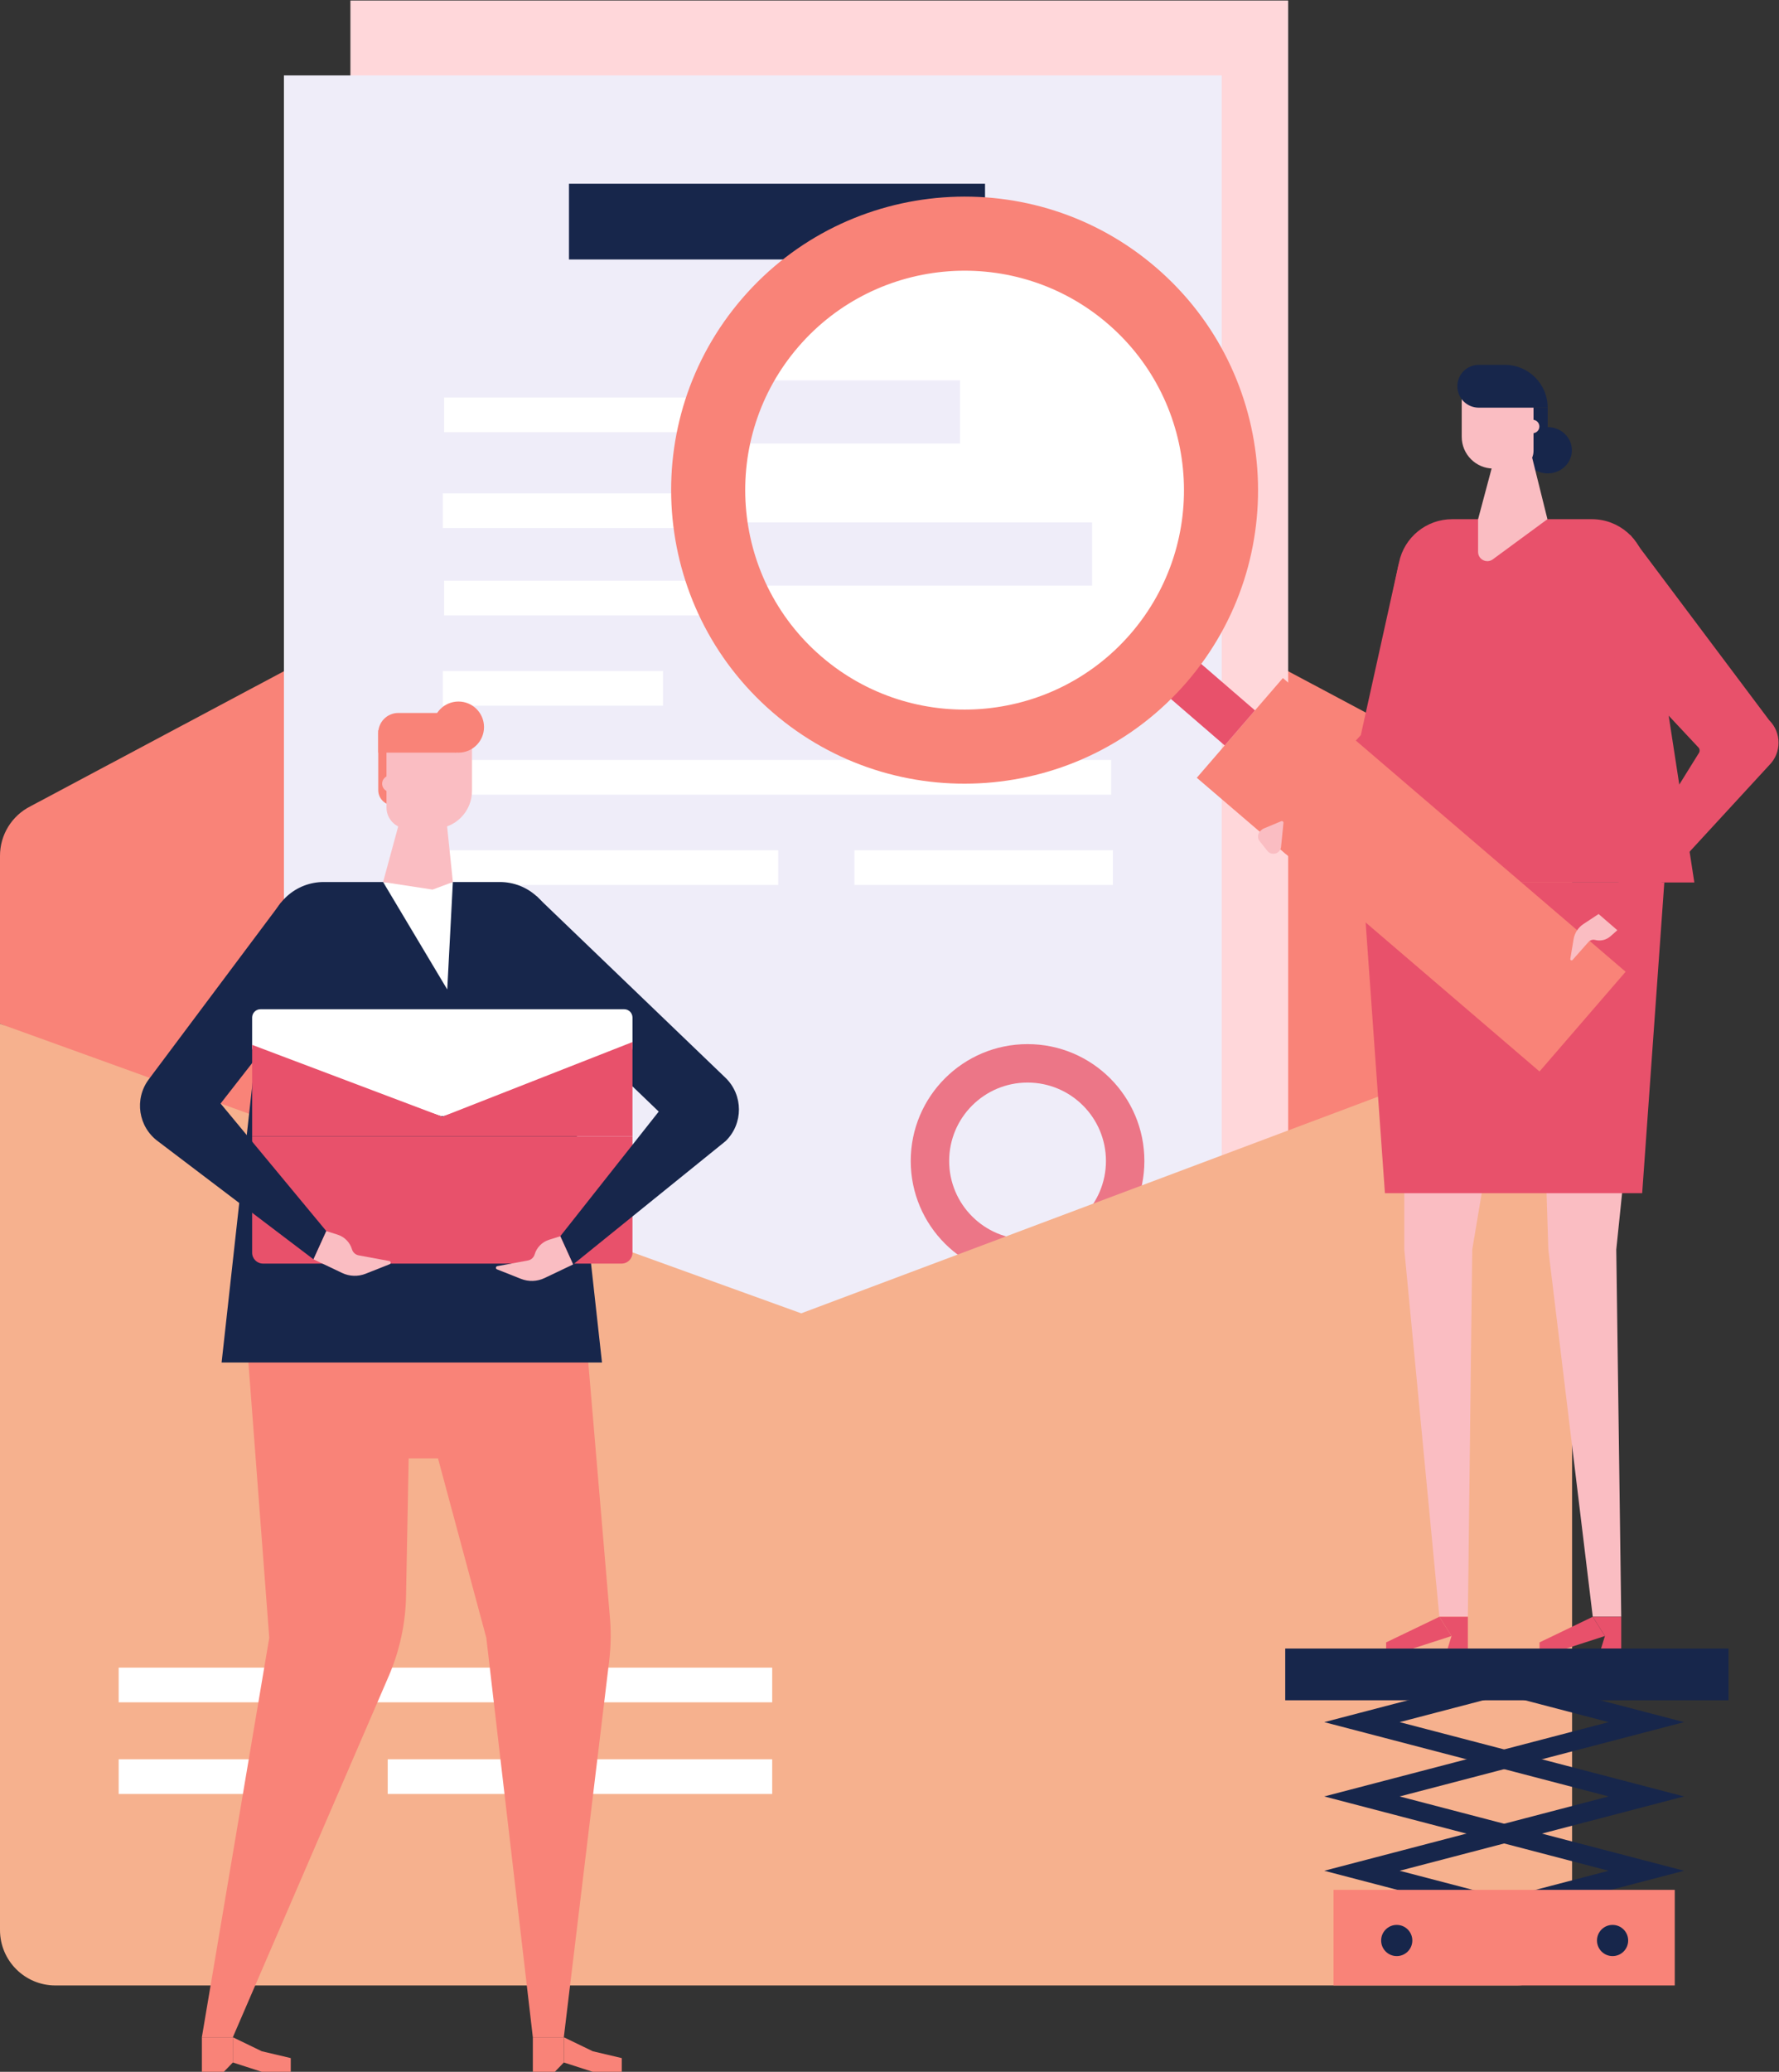 <?xml version="1.0" ?><svg height="1069.773" id="svg2" version="1.1" viewBox="0 0 918.813 1069.773" width="918.813" xml:space="preserve" xmlns="http://www.w3.org/2000/svg" xmlns:inkscape="http://www.inkscape.org/namespaces/inkscape" xmlns:sodipodi="http://sodipodi.sourceforge.net/DTD/sodipodi-0.dtd" xmlns:svg="http://www.w3.org/2000/svg"><rect x="0" y="0" width="918.813" height="1069.773" fill="#333333" stroke="none"/><defs id="defs6"/><g id="g8" transform="matrix(1.333,0,0,-1.333,0,1069.773)"><g id="g10" transform="scale(0.1)"><path d="m 3083.8,2746.88 3007.39,1312.87 v 650.72 c 0,81.08 -45.68,155.24 -118.1,191.71 L 2989.06,6491.7 c -60.72,30.58 173.8,30.58 113.07,0 L 118.105,4902.18 C 45.688,4865.71 0,4791.55 0,4710.47 V 4059.73 L 3083.8,2746.88" id="path12" style="fill:#f98378;fill-opacity:1;fill-rule:nonzero;stroke:none"/><path d="M 4991.12,2011.77 H 1357.66 V 8023.32 H 4991.12 V 2011.77" id="path14" style="fill:#ffd7da;fill-opacity:1;fill-rule:nonzero;stroke:none"/><path d="M 4733.53,1721.67 H 1100.07 V 7733.22 H 4733.53 V 1721.67" id="path16" style="fill:#efedf9;fill-opacity:1;fill-rule:nonzero;stroke:none"/><path d="M 3816.53,7020.23 H 2204.5 v 293.27 h 1612.03 v -293.27" id="path18" style="fill:#17264b;fill-opacity:1;fill-rule:nonzero;stroke:none"/><path d="m 1715.94,5426.09 h 852.91 v -134.34 h -852.91 v 134.34" id="path20" style="fill:#ffffff;fill-opacity:1;fill-rule:nonzero;stroke:none"/><path d="M 1715.94,6114.12 H 2825.98 V 5979.79 H 1715.94 v 134.33" id="path22" style="fill:#ffffff;fill-opacity:1;fill-rule:nonzero;stroke:none"/><path d="M 1720.81,5775.91 H 4311.93 V 5641.57 H 1720.81 v 134.34" id="path24" style="fill:#ffffff;fill-opacity:1;fill-rule:nonzero;stroke:none"/><path d="M 1720.81,6485.45 H 3507.88 V 6351.11 H 1720.81 v 134.34" id="path26" style="fill:#ffffff;fill-opacity:1;fill-rule:nonzero;stroke:none"/><path d="M 1709.11,4731.65 H 3015.23 V 4597.31 H 1709.11 v 134.34" id="path28" style="fill:#ffffff;fill-opacity:1;fill-rule:nonzero;stroke:none"/><path d="M 3310.59,4731.65 H 4311.92 V 4597.31 H 3310.59 v 134.34" id="path30" style="fill:#ffffff;fill-opacity:1;fill-rule:nonzero;stroke:none"/><path d="M 1713.98,5081.47 H 4305.1 V 4947.13 H 1713.98 v 134.34" id="path32" style="fill:#ffffff;fill-opacity:1;fill-rule:nonzero;stroke:none"/><path d="m 4433.95,3528.2 c 0,-249.98 -202.65,-452.64 -452.63,-452.64 -249.99,0 -452.64,202.66 -452.64,452.64 0,249.99 202.65,452.63 452.64,452.63 249.98,0 452.63,-202.64 452.63,-452.63" id="path34" style="fill:#ec7687;fill-opacity:1;fill-rule:nonzero;stroke:none"/><path d="m 4285.05,3528.2 c 0,-167.75 -135.99,-303.73 -303.73,-303.73 -167.76,0 -303.74,135.98 -303.74,303.73 0,167.75 135.98,303.74 303.74,303.74 167.74,0 303.73,-135.99 303.73,-303.74" id="path36" style="fill:#efedf9;fill-opacity:1;fill-rule:nonzero;stroke:none"/><path d="M 3104.43,2938.05 0,4059.59 V 549.18 C 0,430.641 96.098,334.539 214.645,334.539 H 5876.55 c 118.54,0 214.64,96.102 214.64,214.641 V 4059.61 L 3104.43,2938.05" id="path38" style="fill:#f6b18e;fill-opacity:1;fill-rule:nonzero;stroke:none"/><path d="M 2991.9,1431.3 H 459.77 v 134.34 H 2991.9 V 1431.3" id="path40" style="fill:#ffffff;fill-opacity:1;fill-rule:nonzero;stroke:none"/><path d="M 1249.66,1076.27 H 459.77 v 134.35 h 789.89 v -134.35" id="path42" style="fill:#ffffff;fill-opacity:1;fill-rule:nonzero;stroke:none"/><path d="M 2991.9,1076.27 H 1502.23 v 134.35 H 2991.9 v -134.35" id="path44" style="fill:#ffffff;fill-opacity:1;fill-rule:nonzero;stroke:none"/><path d="m 4982.13,4718.01 -72.59,62.71 363.06,397.13 146.5,661.89 204.73,-100.33 -129.41,-687.57 -512.29,-333.83" id="path46" style="fill:#e8516b;fill-opacity:1;fill-rule:nonzero;stroke:none"/><path d="m 6408.97,4607.07 -146.63,-1422.15 19.27,-1422.15 h -110.37 l -172.1,1422.16 -33.8,1074.03 h -80.65 L 5704.27,3184.93 5687.28,1762.77 h -110.36 l -135.86,1422.15 v 1422.15 h 967.91" id="path48" style="fill:#fabdc2;fill-opacity:1;fill-rule:nonzero;stroke:none"/><path d="m 5370.62,1639.5 h 103.15 l 150.17,48.55 -47.02,74.56 -206.3,-99.23 v -23.88" id="path50" style="fill:#e8516b;fill-opacity:1;fill-rule:nonzero;stroke:none"/><path d="m 5609.01,1639.5 h 78.23 v 123.11 h -110.32 l 47.02,-74.56 -14.93,-48.55" id="path52" style="fill:#e8516b;fill-opacity:1;fill-rule:nonzero;stroke:none"/><path d="m 5964.95,1639.5 h 103.15 l 150.17,48.55 -47.02,74.56 -206.3,-99.23 v -23.88" id="path54" style="fill:#e8516b;fill-opacity:1;fill-rule:nonzero;stroke:none"/><path d="m 6203.34,1639.5 h 78.22 v 123.11 h -110.31 l 47.02,-74.56 -14.93,-48.55" id="path56" style="fill:#e8516b;fill-opacity:1;fill-rule:nonzero;stroke:none"/><path d="M 6564.78,4607.07 H 5163.87 l 256.64,1239.48 c 20.22,97.63 106.22,167.65 205.92,167.65 h 541.26 c 103.9,0 192.25,-75.8 208.05,-178.48 l 189.04,-1228.65" id="path58" style="fill:#e8516b;fill-opacity:1;fill-rule:nonzero;stroke:none"/><path d="m 6362.7,3403.39 h -996.75 l -85.77,1203.68 h 1168.3 L 6362.7,3403.39" id="path60" style="fill:#e8516b;fill-opacity:1;fill-rule:nonzero;stroke:none"/><path d="m 6090.38,6281.18 c 0,-49.52 -42,-89.66 -93.83,-89.66 -51.81,0 -93.83,40.14 -93.83,89.66 0,49.52 42.02,89.66 93.83,89.66 51.83,0 93.83,-40.14 93.83,-89.66" id="path62" style="fill:#17264b;fill-opacity:1;fill-rule:nonzero;stroke:none"/><path d="m 5996.55,6310.93 h -116.56 v 135.26 h 116.56 v -135.26" id="path64" style="fill:#17264b;fill-opacity:1;fill-rule:nonzero;stroke:none"/><path d="m 5964.35,6373.23 c 0,-14.4 -11.67,-26.08 -26.08,-26.08 -14.4,0 -26.08,11.68 -26.08,26.08 0,14.41 11.68,26.09 26.08,26.09 14.41,0 26.08,-11.68 26.08,-26.09" id="path66" style="fill:#fabdc2;fill-opacity:1;fill-rule:nonzero;stroke:none"/><path d="M 5916.98,6330.84 H 5811.42 L 5726.9,6014.2 v -126.75 c 0,-29.28 33.24,-46.18 56.9,-28.93 l 211.82,155.68 -78.64,316.64" id="path68" style="fill:#fabdc2;fill-opacity:1;fill-rule:nonzero;stroke:none"/><path d="m 5786.57,6210.33 h 86.27 c 38.06,0 68.9,30.85 68.9,68.89 v 252.14 h -278.22 v -197.97 c 0,-67.96 55.08,-123.06 123.05,-123.06" id="path70" style="fill:#fabdc2;fill-opacity:1;fill-rule:nonzero;stroke:none"/><path d="m 5996.55,6446.19 h -267.14 c -45.78,0 -82.9,37.12 -82.9,82.91 0,45.79 37.12,82.91 82.9,82.91 h 101.33 c 91.57,0 165.81,-74.24 165.81,-165.82 v 0" id="path72" style="fill:#17264b;fill-opacity:1;fill-rule:nonzero;stroke:none"/><path d="m 3739.16,5197.38 c -509.66,3.15 -920.26,418.87 -917.11,928.53 3.15,509.66 418.87,920.27 928.54,917.11 509.65,-3.15 920.26,-418.87 917.1,-928.53 -3.15,-509.66 -418.86,-920.27 -928.53,-917.11" id="path74" style="fill:#ffffff;fill-opacity:1;fill-rule:nonzero;stroke:none"/><path d="m 6298.56,4261.17 -333.61,-386.3 -1327.91,1137.67 333.6,386.3 1327.92,-1137.67" id="path76" style="fill:#f98378;fill-opacity:1;fill-rule:nonzero;stroke:none"/><path d="m 4862.48,5273.59 -117.29,-135.81 -355.29,306.83 117.29,135.81 355.29,-306.83" id="path78" style="fill:#e8516b;fill-opacity:1;fill-rule:nonzero;stroke:none"/><path d="m 3719.53,6307.13 h -871.45 v 244.72 h 871.45 v -244.72" id="path80" style="fill:#efedf9;fill-opacity:1;fill-rule:nonzero;stroke:none"/><path d="M 4231.45,5756.94 H 2876.78 v 244.72 h 1354.67 v -244.72" id="path82" style="fill:#efedf9;fill-opacity:1;fill-rule:nonzero;stroke:none"/><path d="m 3093.75,6682.5 c -306.48,-354.9 -267.1,-892.97 87.8,-1199.45 354.89,-306.49 892.97,-267.1 1199.46,87.79 306.48,354.9 267.09,892.97 -87.81,1199.46 -354.89,306.48 -892.96,267.09 -1199.45,-87.8 z M 4598.3,5383.19 c -409.96,-474.71 -1129.69,-527.4 -1604.4,-117.44 -474.72,409.96 -527.4,1129.69 -117.44,1604.4 409.96,474.72 1129.68,527.4 1604.4,117.44 474.72,-409.95 527.39,-1129.69 117.44,-1604.4" id="path84" style="fill:#f98378;fill-opacity:1;fill-rule:nonzero;stroke:none"/><path d="m 6266.48,4422.04 -72.55,61.43 387.61,623.59 c 5.95,7.91 4.56,19.12 -3.14,25.34 l -562.17,600.24 300.04,220.61 538.57,-717.76 c 48.19,-47.88 48.34,-125.79 0.34,-173.86 l -588.7,-639.59" id="path86" style="fill:#e8516b;fill-opacity:1;fill-rule:nonzero;stroke:none"/><path d="m 6193.9,4484.75 -58.56,-38.56 c -20.55,-13.54 -34.51,-35.03 -38.52,-59.3 l -12.57,-76.04 c -0.81,-4.92 5.32,-7.83 8.62,-4.1 l 61.7,69.74 c 6.42,7.25 16.37,10.3 25.75,7.87 21.04,-5.43 43.39,-0.07 59.68,14.31 l 26.48,23.37 -72.58,62.71" id="path88" style="fill:#fabdc2;fill-opacity:1;fill-rule:nonzero;stroke:none"/><path d="m 4953.6,4725.6 c -12.22,-10.96 -31.03,-9.93 -41.99,2.3 l -29.63,37.39 c -10.96,12.23 -9.93,31.03 2.31,41.99 l 3.92,3.52 c 2.48,2.23 5.32,4.02 8.4,5.3 l 67.53,28.18 c 4.69,1.95 9.66,-2.12 8.66,-7.1 l -9.58,-94.98 c -1.26,-6.31 -4.82,-12.31 -9.62,-16.6" id="path90" style="fill:#fabdc2;fill-opacity:1;fill-rule:nonzero;stroke:none"/><path d="m 5423.05,1354.53 404.87,-105.76 404.88,105.76 -404.88,105.79 z m 404.87,-182.07 -696.98,182.07 696.98,182.09 696.99,-182.09 -696.99,-182.07" id="path92" style="fill:#17264b;fill-opacity:1;fill-rule:nonzero;stroke:none"/><path d="m 5423.05,1066.68 404.87,-105.758 404.88,105.758 -404.88,105.78 z m 404.87,-182.078 -696.98,182.078 696.98,182.09 696.99,-182.09 -696.99,-182.078" id="path94" style="fill:#17264b;fill-opacity:1;fill-rule:nonzero;stroke:none"/><path d="M 5423.05,778.832 5827.92,673.07 6232.8,778.832 5827.92,884.602 Z M 5827.92,596.75 5130.94,778.832 5827.92,960.922 6524.91,778.832 5827.92,596.75" id="path96" style="fill:#17264b;fill-opacity:1;fill-rule:nonzero;stroke:none"/><path d="M 6488.96,334.539 H 5166.87 V 704.781 H 6488.96 V 334.539" id="path98" style="fill:#f98378;fill-opacity:1;fill-rule:nonzero;stroke:none"/><path d="m 5472.11,508.66 c 0,-33.371 -27.05,-60.41 -60.41,-60.41 -33.36,0 -60.4,27.039 -60.4,60.41 0,33.36 27.04,60.399 60.4,60.399 33.36,0 60.41,-27.039 60.41,-60.399" id="path100" style="fill:#17264b;fill-opacity:1;fill-rule:nonzero;stroke:none"/><path d="m 6308.4,508.66 c 0,-33.371 -27.04,-60.41 -60.4,-60.41 -33.36,0 -60.41,27.039 -60.41,60.41 0,33.36 27.05,60.399 60.41,60.399 33.36,0 60.4,-27.039 60.4,-60.399" id="path102" style="fill:#17264b;fill-opacity:1;fill-rule:nonzero;stroke:none"/><path d="M 6697.21,1439.18 H 4979.72 v 200.32 h 1717.49 v -200.32" id="path104" style="fill:#17264b;fill-opacity:1;fill-rule:nonzero;stroke:none"/><path d="m 1559.12,5196.77 h -93.58 v -232.26 c 0,-32.3 26.19,-58.49 58.48,-58.49 h 35.1 v 290.75" id="path106" style="fill:#f98378;fill-opacity:1;fill-rule:nonzero;stroke:none"/><path d="M 938.504,3063.56 1043.24,1681.09 782.086,133.93 H 902.16 l 603.74,1398.25 c 42.46,98.34 65.35,204.01 67.39,311.11 l 10.14,532.93 h 113.63 l 187.15,-695.11 180.3,-1547.18 h 120.06 l 175.67,1457.42 c 7.2,59.65 7.85,119.91 1.94,179.7 L 2252.5,3063.56 H 938.504" id="path108" style="fill:#f98378;fill-opacity:1;fill-rule:nonzero;stroke:none"/><path d="M 1126.58,0 H 1014.36 L 902.148,36.191 V 133.93 L 1014.36,79.629 1126.58,53.168 V 0" id="path110" style="fill:#f98378;fill-opacity:1;fill-rule:nonzero;stroke:none"/><path d="M 867.234,0 H 782.133 V 133.93 H 902.148 V 36.191 L 867.234,0" id="path112" style="fill:#f98378;fill-opacity:1;fill-rule:nonzero;stroke:none"/><path d="M 2409.01,0 H 2296.79 L 2184.57,36.191 V 133.93 L 2296.79,79.629 2409.01,53.168 V 0" id="path114" style="fill:#f98378;fill-opacity:1;fill-rule:nonzero;stroke:none"/><path d="m 2149.66,0 h -85.1 v 133.93 h 120.01 V 36.191 L 2149.66,0" id="path116" style="fill:#f98378;fill-opacity:1;fill-rule:nonzero;stroke:none"/><path d="m 1682.25,4815.41 h -102.73 c -45.31,0 -82.04,36.73 -82.04,82.03 v 300.23 h 331.3 v -235.73 c 0,-80.93 -65.61,-146.53 -146.53,-146.53" id="path118" style="fill:#fabdc2;fill-opacity:1;fill-rule:nonzero;stroke:none"/><path d="M 858.609,2747.58 H 2332.4 l -185.04,1672.53 c -11.88,107.38 -102.62,188.64 -210.66,188.64 h -682.4 c -108.03,0 -198.78,-81.26 -210.66,-188.64 l -82.081,-741.94 -102.95,-930.59" id="path120" style="fill:#17264b;fill-opacity:1;fill-rule:nonzero;stroke:none"/><path d="m 1754.64,4608.75 -21.75,-416.23 -248.6,416.23 z" id="path122" style="fill:#ffffff;fill-opacity:1;fill-rule:nonzero;stroke:none"/><path d="m 1565.18,4906.1 155.02,35.43 34.44,-332.78 -78.56,-29.4 -191.79,29.4 80.89,297.35" id="path124" style="fill:#fabdc2;fill-opacity:1;fill-rule:nonzero;stroke:none"/><path d="m 1677.34,5208.89 c 0,-54.68 44.32,-99.01 99,-99.01 54.68,0 99.01,44.33 99.01,99.01 0,54.68 -44.33,99 -99.01,99 -54.68,0 -99,-44.32 -99,-99" id="path126" style="fill:#f98378;fill-opacity:1;fill-rule:nonzero;stroke:none"/><path d="m 1465.54,5109.88 h 302.45 v 153.73 h -224.75 c -42.91,0 -77.7,-34.79 -77.7,-77.7 v -76.03" id="path128" style="fill:#f98378;fill-opacity:1;fill-rule:nonzero;stroke:none"/><path d="m 1480.58,4989.57 c 0,-17.53 14.21,-31.74 31.75,-31.74 17.53,0 31.75,14.21 31.75,31.74 0,17.54 -14.22,31.75 -31.75,31.75 -17.54,0 -31.75,-14.21 -31.75,-31.75" id="path130" style="fill:#fabdc2;fill-opacity:1;fill-rule:nonzero;stroke:none"/><path d="M 2450.59,3623.34 H 976.922 v -450.45 c 0,-23.31 18.902,-42.21 42.218,-42.21 h 1389.23 c 23.32,0 42.22,18.9 42.22,42.21 v 450.45" id="path132" style="fill:#e8516b;fill-opacity:1;fill-rule:nonzero;stroke:none"/><path d="m 2220.59,3127.39 590.71,477.68 c 69.29,67.36 68.95,178.74 -0.74,245.69 l -731.9,703.06 -189.53,-197.28 663.17,-637.02 -381.4,-482.77 49.69,-109.36" id="path134" style="fill:#17264b;fill-opacity:1;fill-rule:nonzero;stroke:none"/><path d="m 1214.62,3147.22 49.68,109.37 -409.577,494.14 509.457,653.01 -275.87,124.77 -511.88,-684.09 c -57.153,-76.39 -40.672,-184.79 36.605,-240.74 l 601.585,-456.46" id="path136" style="fill:#17264b;fill-opacity:1;fill-rule:nonzero;stroke:none"/><path d="m 2220.59,3127.39 -110.45,-52.57 c -28.77,-13.81 -62,-14.97 -91.66,-3.22 l -92.93,36.83 c -6.01,2.38 -5.17,11.14 1.19,12.33 l 118.75,22 c 12.36,2.28 22.39,11.32 25.96,23.37 8.01,27.01 28.91,48.3 55.78,56.79 l 43.67,13.83 49.69,-109.36" id="path138" style="fill:#fabdc2;fill-opacity:1;fill-rule:nonzero;stroke:none"/><path d="m 1214.62,3147.22 110.45,-52.57 c 28.77,-13.8 61.99,-14.97 91.66,-3.21 l 92.93,36.83 c 6.01,2.38 5.16,11.14 -1.19,12.32 l -118.75,22 c -12.36,2.29 -22.39,11.32 -25.97,23.37 -8,27.01 -28.9,48.3 -55.77,56.81 l -43.68,13.82 -49.68,-109.37" id="path140" style="fill:#fabdc2;fill-opacity:1;fill-rule:nonzero;stroke:none"/><path d="m 1724.45,3703.31 702.94,233.86 c 13.85,4.61 23.2,17.57 23.2,32.17 v 114.36 c 0,17.85 -14.46,32.31 -32.31,32.31 H 1009.23 c -17.839,0 -32.308,-14.46 -32.308,-32.31 v -114.37 c 0,-14.6 9.348,-27.56 23.198,-32.17 l 702.93,-233.85 c 6.94,-2.31 14.45,-2.31 21.4,0" id="path142" style="fill:#ffffff;fill-opacity:1;fill-rule:nonzero;stroke:none"/><path d="M 1713.75,3699.72 976.922,3977.96 V 3623.34 H 2450.59 v 365.55 l -736.84,-289.17" id="path144" style="fill:#e8516b;fill-opacity:1;fill-rule:nonzero;stroke:none"/></g></g></svg>